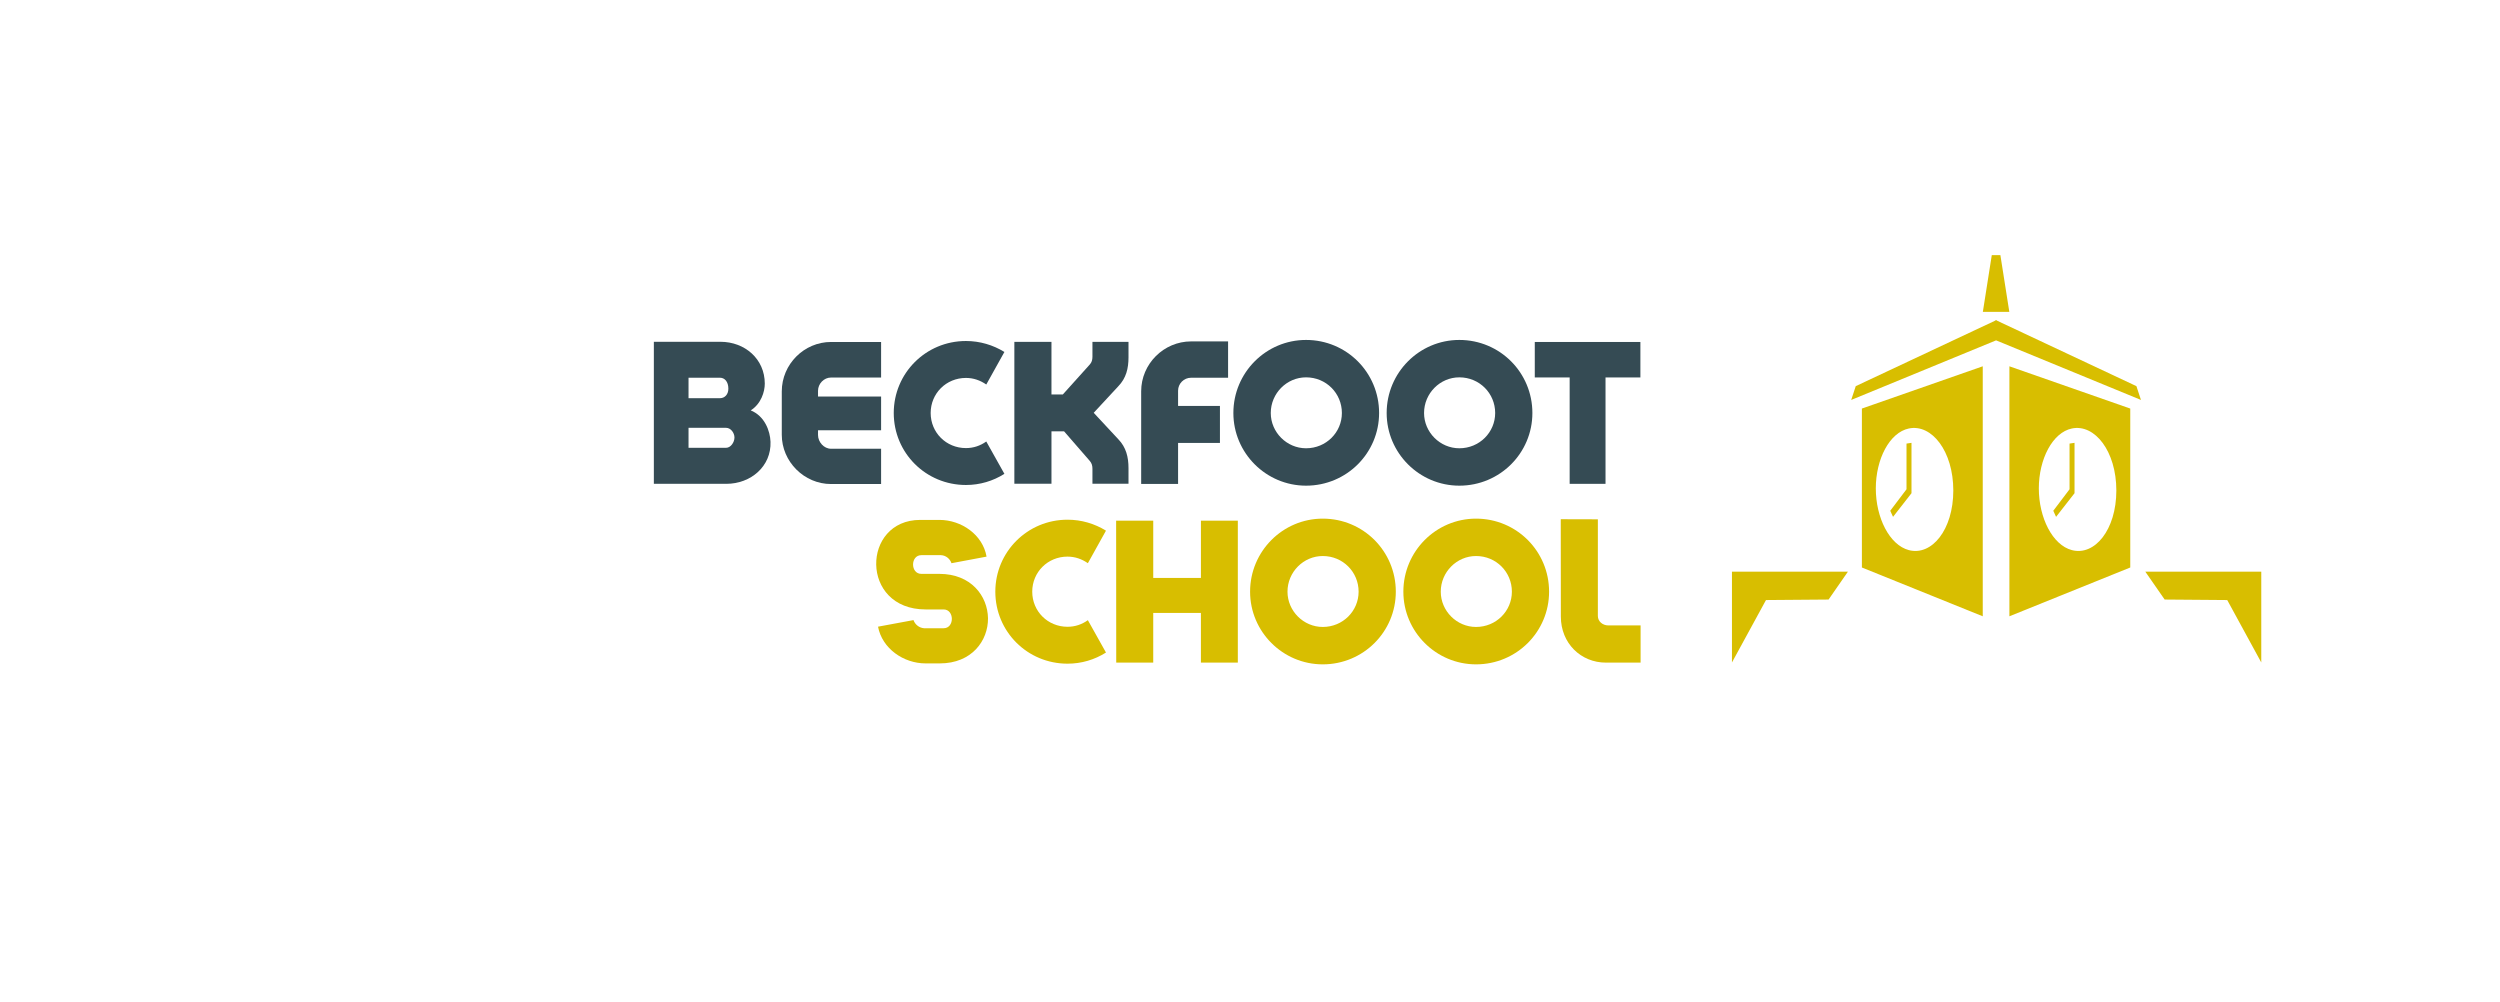 <?xml version="1.0" encoding="UTF-8"?>
<svg xmlns="http://www.w3.org/2000/svg" xmlns:xlink="http://www.w3.org/1999/xlink" version="1.1" id="Layer_1" x="0px" y="0px" width="297.637px" height="119.33px" viewBox="0 0 297.637 119.33" xml:space="preserve">
<g>
	<path fill="#354B54" d="M89.379,48.858c1.672,0.681,2.307,2.457,2.354,3.737c0.104,2.931-2.354,5.007-5.26,5.007h-8.629V40.691   h7.924c2.908,0,5.283,2.042,5.283,4.983C91.051,46.644,90.614,48.074,89.379,48.858z M85.723,44.971h-3.75v2.435h3.75   c0.553,0,0.992-0.438,0.992-1.131C86.715,45.444,86.276,44.971,85.723,44.971z M86.45,50.935h-4.477v2.377h4.477   c0.553,0,0.992-0.669,0.992-1.223S87.002,50.935,86.45,50.935z"></path>
	<path fill="#354B54" d="M104.899,57.626h-5.963c-3.207,0-5.861-2.677-5.861-5.86v-5.168c0-3.23,2.654-5.884,5.861-5.884h5.963   v4.234h-5.963c-0.842,0-1.547,0.738-1.547,1.58v0.681h7.51v4.015h-7.51v0.564c0,0.843,0.705,1.639,1.547,1.639h5.963V57.626z"></path>
	<path fill="#354B54" d="M119.579,56.414c-1.35,0.854-2.92,1.327-4.58,1.327c-4.775,0-8.594-3.818-8.594-8.571   c0-4.741,3.818-8.571,8.594-8.571c1.66,0,3.23,0.474,4.58,1.304l-2.158,3.876c-0.715-0.496-1.523-0.784-2.422-0.784   c-2.354,0-4.199,1.846-4.199,4.176s1.846,4.176,4.199,4.176c0.898,0,1.707-0.276,2.422-0.784L119.579,56.414z"></path>
	<path fill="#354B54" d="M130.061,57.591v-1.776c0-0.369-0.08-0.669-0.322-0.946l-3.057-3.518h-1.5v6.24h-4.418V40.703h4.418v6.264   h1.35l3.207-3.564c0.242-0.266,0.322-0.565,0.322-0.935v-1.765h4.293v1.834c0,1.326-0.277,2.479-1.213,3.449l-2.93,3.16l2.93,3.149   c0.936,0.969,1.213,2.134,1.213,3.449v1.846H130.061z"></path>
	<path fill="#354B54" d="M135.862,57.614V46.586c0-3.265,2.688-5.94,5.951-5.94h4.396v4.325h-4.396   c-0.875,0-1.557,0.704-1.557,1.546v1.812h4.984v4.406h-4.984v4.88H135.862z"></path>
	<path fill="#354B54" d="M164.188,49.17c0,4.765-3.863,8.651-8.697,8.651c-4.764,0-8.652-3.887-8.652-8.651   c0-4.811,3.889-8.698,8.652-8.698C160.325,40.472,164.188,44.359,164.188,49.17z M159.758,49.17c0-2.342-1.867-4.245-4.268-4.245   c-2.295,0-4.199,1.903-4.199,4.245c0,2.296,1.904,4.199,4.199,4.199C157.891,53.369,159.758,51.466,159.758,49.17z"></path>
	<path fill="#354B54" d="M182.438,49.17c0,4.765-3.865,8.651-8.697,8.651c-4.766,0-8.652-3.887-8.652-8.651   c0-4.811,3.887-8.698,8.652-8.698C178.573,40.472,182.438,44.359,182.438,49.17z M178.008,49.17c0-2.342-1.869-4.245-4.268-4.245   c-2.297,0-4.199,1.903-4.199,4.245c0,2.296,1.902,4.199,4.199,4.199C176.139,53.369,178.008,51.466,178.008,49.17z"></path>
	<path fill="#354B54" d="M186.875,57.603V44.937h-4.152v-4.223h12.574v4.223h-4.152v12.666H186.875z"></path>
</g>
<g>
	<path fill="#D8BE00" d="M113.278,67.053c-0.172-0.52-0.668-0.935-1.246-0.958h-2.342c-1.314,0-1.314,2.227,0,2.227h2.146   c3.783,0,5.744,2.63,5.791,5.283c0.023,2.677-1.938,5.376-5.734,5.376h-1.695c-2.629,0-5.168-1.766-5.664-4.372l4.223-0.784   c0.174,0.519,0.67,0.923,1.246,0.969h2.342c1.314,0,1.291-2.238,0-2.238h-2.146c-7.844,0-7.625-10.659-0.646-10.659h2.285   c2.631,0,5.168,1.766,5.617,4.372L113.278,67.053z"></path>
	<path fill="#D8BE00" d="M131.672,77.688c-1.35,0.854-2.918,1.326-4.58,1.326c-4.775,0-8.594-3.818-8.594-8.571   c0-4.74,3.818-8.57,8.594-8.57c1.662,0,3.23,0.473,4.58,1.304l-2.156,3.876c-0.717-0.496-1.523-0.785-2.424-0.785   c-2.354,0-4.199,1.846-4.199,4.176c0,2.331,1.846,4.177,4.199,4.177c0.9,0,1.707-0.277,2.424-0.785L131.672,77.688z"></path>
	<path fill="#D8BE00" d="M132.893,78.888l-0.012-16.899h0.012v-0.012c0.012,0.012,0.023,0.012,0.035,0.012h4.371v6.817h5.676v-6.829   c0.012,0.012,0.023,0.012,0.035,0.012h4.359v16.899h-4.395V72.97h-5.676v5.918H132.893z"></path>
	<path fill="#D8BE00" d="M166.178,70.443c0,4.765-3.863,8.652-8.697,8.652c-4.764,0-8.652-3.888-8.652-8.652   c0-4.81,3.889-8.697,8.652-8.697C162.315,61.746,166.178,65.634,166.178,70.443z M161.749,70.443c0-2.341-1.867-4.245-4.268-4.245   c-2.295,0-4.199,1.904-4.199,4.245c0,2.296,1.904,4.199,4.199,4.199C159.881,74.643,161.749,72.739,161.749,70.443z"></path>
	<path fill="#D8BE00" d="M184.426,70.443c0,4.765-3.863,8.652-8.697,8.652c-4.764,0-8.652-3.888-8.652-8.652   c0-4.81,3.889-8.697,8.652-8.697C180.563,61.746,184.426,65.634,184.426,70.443z M179.997,70.443c0-2.341-1.867-4.245-4.268-4.245   c-2.295,0-4.199,1.904-4.199,4.245c0,2.296,1.904,4.199,4.199,4.199C178.129,74.643,179.997,72.739,179.997,70.443z"></path>
	<path fill="#D8BE00" d="M185.815,61.827h0.012v-0.012c0.07,0,0.115,0.012,4.406,0.012v11.512c0,0.646,0.578,1.119,1.234,1.119   h3.854v4.43h-4.129c-2.988,0-5.365-2.307-5.365-5.479L185.815,61.827z"></path>
</g>
<g>
	<polygon fill="#D8BE00" points="238.155,30.374 237.131,30.374 236.067,37.133 239.219,37.133  "></polygon>
	<path fill="#D8BE00" d="M221.667,67.563l14.389,5.81V43.609l-14.389,5.031V67.563z M227.26,51.013   c2.713-0.566,5.291,2.695,5.291,7.383c0,4.688-2.578,7.811-5.291,7.098c-2.307-0.606-3.936-3.86-3.936-7.347   S224.954,51.494,227.26,51.013z"></path>
	<polygon fill="#D8BE00" points="227.573,52.721 226.979,52.811 226.979,58.251 225.043,60.809 225.375,61.534 227.573,58.718  "></polygon>
	<path fill="#D8BE00" d="M239.229,73.372l14.389-5.81V48.641l-14.389-5.031V73.372z M246.668,51.013   c2.713-0.566,5.293,2.695,5.293,7.383c0,4.688-2.58,7.811-5.293,7.098c-2.307-0.606-3.936-3.86-3.936-7.347   S244.362,51.494,246.668,51.013z"></path>
	<polygon fill="#D8BE00" points="246.983,52.721 246.389,52.811 246.389,58.251 244.454,60.809 244.784,61.534 246.983,58.718  "></polygon>
	<polygon fill="#D8BE00" points="237.7,38.151 237.7,38.098 237.643,38.124 237.586,38.098 237.586,38.151 220.936,45.972    220.395,47.616 237.643,40.521 254.891,47.616 254.35,45.972  "></polygon>
	<polygon fill="#D8BE00" points="206.198,78.869 210.25,71.439 217.7,71.379 220.002,68.062 206.198,68.062  "></polygon>
	<polygon fill="#D8BE00" points="255.411,68.062 257.713,71.379 265.163,71.439 269.215,78.869 269.215,68.062  "></polygon>
</g>
</svg>
